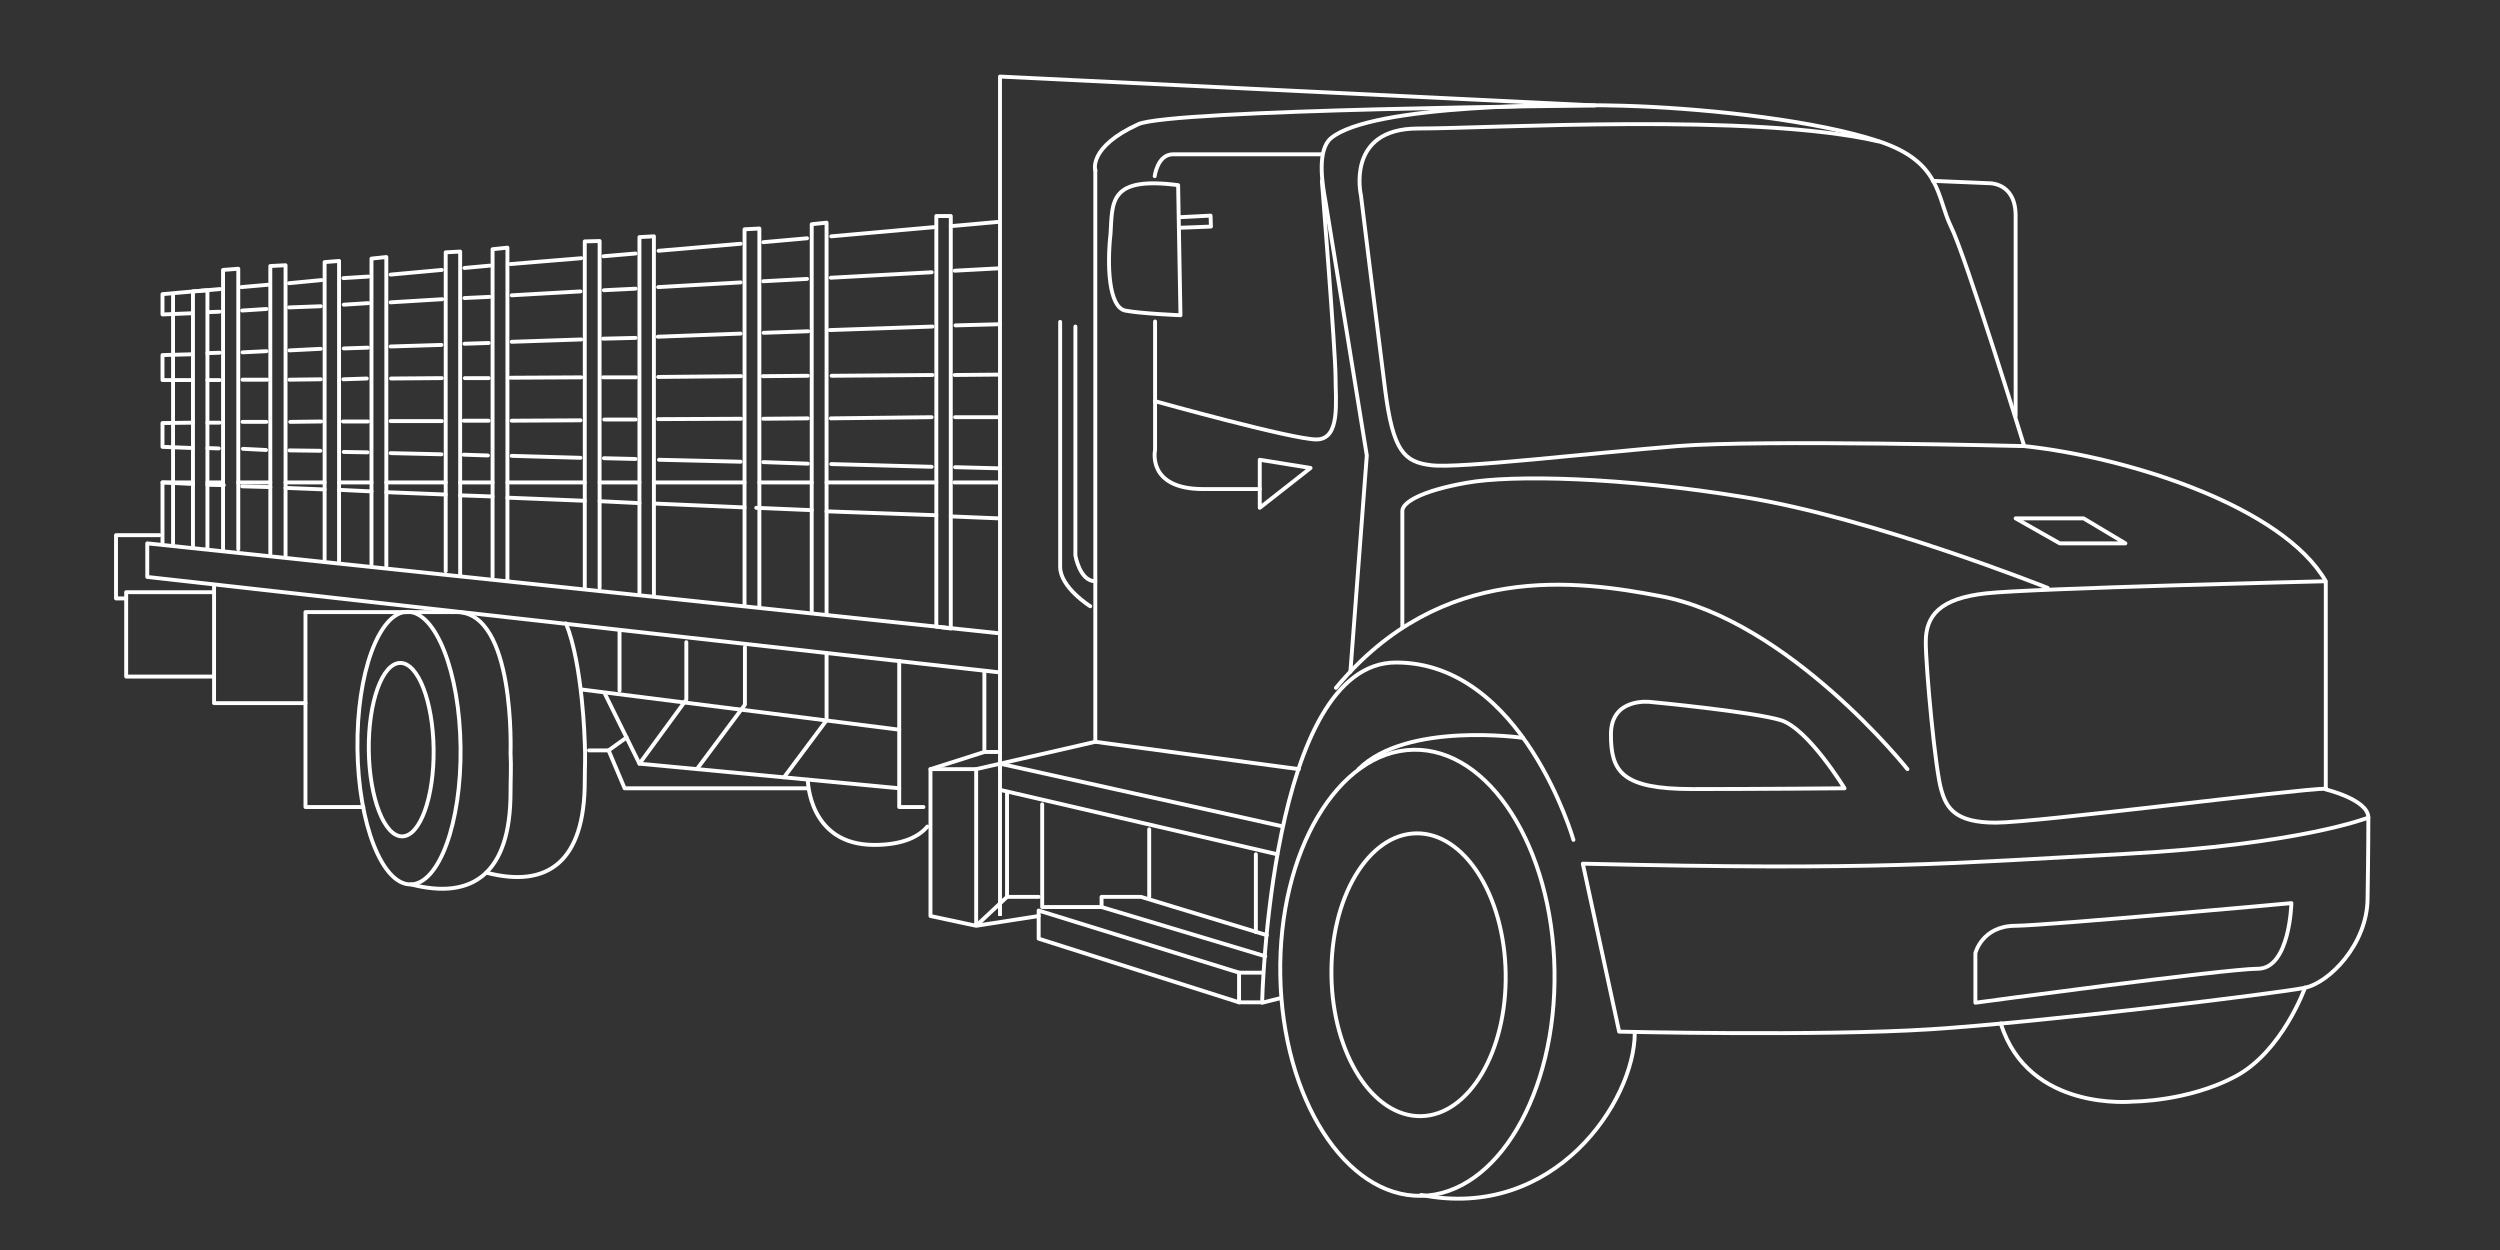 <?xml version="1.0" encoding="utf-8"?>
<!-- Generator: Adobe Illustrator 27.7.0, SVG Export Plug-In . SVG Version: 6.00 Build 0)  -->
<svg version="1.1" id="Layer_1" xmlns="http://www.w3.org/2000/svg" xmlns:xlink="http://www.w3.org/1999/xlink" x="0px" y="0px"
	 viewBox="0 0 640 320" style="enable-background:new 0 0 640 320;" xml:space="preserve">
<rect x="0" y="0" width="640" height="320" fill="#333333" stroke="none"/>
<style type="text/css">
	.st0{fill:none;stroke:#FFFFFF;stroke-linecap:round;stroke-linejoin:round;stroke-miterlimit:10;}
	.st1{fill:none;stroke:#FFFFFF;stroke-width:1;stroke-linecap:round;stroke-linejoin:round;stroke-miterlimit:10.001;}
	.st2{fill:none;stroke:#FFFFFF;stroke-width:1;stroke-linecap:round;stroke-linejoin:round;stroke-miterlimit:9.999;}
	.st3{fill:none;stroke:#FFFFFF;stroke-miterlimit:10;}
</style>
<g>
	<g>
		<path class="st0" d="M606.3,209.3c0,0-17.4,6.9-62.3,9.3s-62.9,4.3-138.8,2.5l9.3,43c0,0,51,1.2,79.6-0.6
			c28.6-1.8,89.5-9.3,95.8-10.6c6.3-1.2,16.2-11.2,16.2-23C606.3,218,606.3,209.3,606.3,209.3z"/>
		<path class="st0" d="M256,196.9V19.6L408.3,27c0,0-108.6,1-116.9,4.8c-12.9,5.9-11,11.8-11,11.8"/>
		<path class="st0" d="M402.8,215c0,0-13-45.4-45.4-45.4s-34.3,87.1-34.3,87.1l4.8-1.2"/>
		<polyline class="st0" points="255.6,162.1 37.7,139.1 37.7,147.7 255.6,172.1 		"/>
		<line class="st0" x1="230.2" y1="186.8" x2="148.8" y2="176.5"/>
		<polyline class="st0" points="175.7,164.4 175.7,179.1 163.7,195.5 		"/>
		<polyline class="st0" points="190.7,165.7 190.7,180.4 178.4,196.9 		"/>
		<polyline class="st0" points="154.9,177.7 163.7,195.5 230.2,201.8 		"/>
		<g>
			<line class="st0" x1="244.4" y1="69.3" x2="255.6" y2="68.7"/>
			<line class="st0" x1="212.7" y1="71.1" x2="238.5" y2="69.7"/>
			<line class="st0" x1="195.4" y1="72" x2="206.6" y2="71.4"/>
			<line class="st0" x1="168.5" y1="73.5" x2="189.6" y2="72.3"/>
			<line class="st0" x1="154.6" y1="74.3" x2="162.7" y2="73.9"/>
			<line class="st0" x1="131" y1="75.6" x2="148.6" y2="74.6"/>
			<line class="st0" x1="118.9" y1="76.3" x2="125.3" y2="76"/>
			<line class="st0" x1="100" y1="77.4" x2="113.2" y2="76.6"/>
			<line class="st0" x1="88" y1="78" x2="94.3" y2="77.6"/>
			<line class="st0" x1="74" y1="78.7" x2="82.1" y2="78.4"/>
			<line class="st0" x1="62" y1="79.5" x2="68.2" y2="79.1"/>
			<line class="st0" x1="53.5" y1="79.9" x2="56.2" y2="79.8"/>
			<polyline class="st0" points="56.3,74 41.6,75.3 41.6,80.5 48.9,80.2 			"/>
			<line class="st0" x1="68.6" y1="72.9" x2="61.8" y2="73.5"/>
			<line class="st0" x1="82.3" y1="71.7" x2="74" y2="72.5"/>
			<line class="st0" x1="94.3" y1="70.8" x2="87.9" y2="71.2"/>
			<line class="st0" x1="113.1" y1="69.1" x2="100" y2="70.3"/>
			<line class="st0" x1="125.4" y1="68" x2="118.9" y2="68.6"/>
			<line class="st0" x1="148.8" y1="66.1" x2="130.7" y2="67.6"/>
			<line class="st0" x1="162.7" y1="64.9" x2="154.5" y2="65.6"/>
			<line class="st0" x1="189.6" y1="62.4" x2="168.6" y2="64.2"/>
			<line class="st0" x1="206.6" y1="61" x2="195.4" y2="62"/>
			<line class="st0" x1="239.6" y1="58.1" x2="212.8" y2="60.5"/>
			<line class="st0" x1="255.6" y1="56.8" x2="243.4" y2="57.9"/>
			<line class="st0" x1="244.4" y1="96" x2="255.6" y2="95.9"/>
			<line class="st0" x1="212.9" y1="96.2" x2="238.7" y2="96"/>
			<line class="st0" x1="195.3" y1="96.3" x2="206.8" y2="96.2"/>
			<line class="st0" x1="168.5" y1="96.5" x2="189.7" y2="96.3"/>
			<line class="st0" x1="154.4" y1="96.6" x2="162.8" y2="96.6"/>
			<line class="st0" x1="130.7" y1="96.7" x2="148.8" y2="96.6"/>
			<line class="st0" x1="119" y1="96.8" x2="125.1" y2="96.8"/>
			<line class="st0" x1="100.1" y1="96.9" x2="113.1" y2="96.8"/>
			<line class="st0" x1="87.9" y1="97.1" x2="93.9" y2="96.9"/>
			<line class="st0" x1="74.1" y1="97.2" x2="82.1" y2="97.1"/>
			<line class="st0" x1="62.1" y1="97.2" x2="68.4" y2="97.2"/>
			<line class="st0" x1="53.1" y1="97.3" x2="56.2" y2="97.3"/>
			<polyline class="st0" points="48.9,90.7 41.6,90.9 41.6,97.3 48.9,97.3 			"/>
			<line class="st0" x1="56.2" y1="90.3" x2="53.1" y2="90.4"/>
			<line class="st0" x1="68.2" y1="89.9" x2="62.1" y2="90.2"/>
			<line class="st0" x1="82.1" y1="89.3" x2="74.1" y2="89.7"/>
			<line class="st0" x1="94.2" y1="89" x2="88" y2="89.2"/>
			<line class="st0" x1="113" y1="88.3" x2="100" y2="88.7"/>
			<line class="st0" x1="125.1" y1="87.8" x2="118.9" y2="88"/>
			<line class="st0" x1="148.8" y1="86.9" x2="131" y2="87.5"/>
			<line class="st0" x1="162.7" y1="86.5" x2="154.4" y2="86.7"/>
			<line class="st0" x1="189.6" y1="85.4" x2="168.4" y2="86.2"/>
			<line class="st0" x1="206.9" y1="84.8" x2="195.5" y2="85.2"/>
			<line class="st0" x1="238.7" y1="83.6" x2="212.4" y2="84.5"/>
			<line class="st0" x1="256" y1="83" x2="244.6" y2="83.3"/>
			<line class="st0" x1="244.5" y1="119.6" x2="256" y2="119.9"/>
			<line class="st0" x1="212.8" y1="118.8" x2="238.5" y2="119.5"/>
			<line class="st0" x1="195.4" y1="118.3" x2="206.8" y2="118.7"/>
			<line class="st0" x1="168.7" y1="117.7" x2="189.6" y2="118.2"/>
			<line class="st0" x1="154.6" y1="117.3" x2="162.7" y2="117.5"/>
			<line class="st0" x1="131" y1="116.7" x2="148.6" y2="117.2"/>
			<line class="st0" x1="118.7" y1="116.4" x2="124.9" y2="116.6"/>
			<line class="st0" x1="100" y1="116" x2="113" y2="116.3"/>
			<line class="st0" x1="88" y1="115.7" x2="94.1" y2="115.8"/>
			<line class="st0" x1="74.1" y1="115.3" x2="82" y2="115.4"/>
			<line class="st0" x1="62.2" y1="114.9" x2="68.1" y2="115.2"/>
			<line class="st0" x1="53.1" y1="114.7" x2="56" y2="114.8"/>
			<polyline class="st0" points="49.4,108.2 41.6,108.3 41.6,114.4 49.4,114.7 			"/>
			<line class="st0" x1="56.2" y1="108.2" x2="53.1" y2="108.2"/>
			<line class="st0" x1="68.2" y1="108" x2="62.1" y2="108"/>
			<line class="st0" x1="82.2" y1="107.9" x2="74.3" y2="108"/>
			<line class="st0" x1="94.2" y1="107.9" x2="87.8" y2="107.9"/>
			<line class="st0" x1="113.1" y1="107.8" x2="100" y2="107.8"/>
			<line class="st0" x1="125.1" y1="107.7" x2="118.7" y2="107.7"/>
			<line class="st0" x1="148.6" y1="107.6" x2="131" y2="107.7"/>
			<line class="st0" x1="162.7" y1="107.4" x2="154.7" y2="107.4"/>
			<line class="st0" x1="189.7" y1="107.2" x2="168.5" y2="107.3"/>
			<line class="st0" x1="206.8" y1="107.1" x2="195.4" y2="107.2"/>
			<line class="st0" x1="238.5" y1="106.8" x2="212.7" y2="107.1"/>
			<line class="st0" x1="255.6" y1="106.8" x2="244.5" y2="106.8"/>
			<polyline class="st0" points="49.4,123.9 41.6,123.5 41.6,139.1 			"/>
			<line class="st0" x1="57.3" y1="124.2" x2="53.1" y2="124.1"/>
			<line class="st0" x1="69.2" y1="124.7" x2="62" y2="124.5"/>
			<line class="st0" x1="83.1" y1="125.3" x2="73.1" y2="124.9"/>
			<line class="st0" x1="95.1" y1="125.8" x2="86.8" y2="125.4"/>
			<line class="st0" x1="114.1" y1="126.6" x2="98.9" y2="126"/>
			<line class="st0" x1="126.1" y1="127.1" x2="117.8" y2="126.8"/>
			<line class="st0" x1="149.7" y1="128.2" x2="129.9" y2="127.4"/>
			<line class="st0" x1="163.7" y1="128.8" x2="153.5" y2="128.3"/>
			<line class="st0" x1="190.6" y1="129.9" x2="167.4" y2="128.9"/>
			<line class="st0" x1="207.8" y1="130.6" x2="193.6" y2="130"/>
			<line class="st0" x1="239.7" y1="131.9" x2="211.6" y2="130.9"/>
			<line class="st0" x1="255.6" y1="132.7" x2="243.4" y2="132.2"/>
			<line class="st0" x1="244.3" y1="123.5" x2="255.6" y2="123.5"/>
			<line class="st0" x1="211.6" y1="123.5" x2="239.7" y2="123.5"/>
			<line class="st0" x1="194.4" y1="123.5" x2="207.8" y2="123.5"/>
			<line class="st0" x1="167.4" y1="123.5" x2="190.6" y2="123.5"/>
			<line class="st0" x1="153.5" y1="123.5" x2="163.7" y2="123.5"/>
			<line class="st0" x1="129.9" y1="123.5" x2="149.7" y2="123.5"/>
			<line class="st0" x1="117.8" y1="123.5" x2="126.1" y2="123.5"/>
			<line class="st0" x1="98.9" y1="123.5" x2="114.1" y2="123.5"/>
			<line class="st0" x1="86.8" y1="123.5" x2="95.1" y2="123.5"/>
			<line class="st0" x1="73.1" y1="123.5" x2="83.1" y2="123.5"/>
			<line class="st0" x1="61" y1="123.5" x2="69.2" y2="123.5"/>
			<line class="st0" x1="53.1" y1="123.5" x2="57.1" y2="123.5"/>
			<line class="st0" x1="41.6" y1="123.5" x2="49.4" y2="123.5"/>
		</g>
		<polygon class="st0" points="239.7,160.4 243.4,160.9 243.4,55.3 239.7,55.3 		"/>
		<g>
			<polyline class="st0" points="211.6,157 211.6,57 207.8,57.4 207.8,156.7 			"/>
			<polyline class="st0" points="194.4,155.2 194.4,58.5 190.6,58.7 190.6,154.7 			"/>
			<polyline class="st0" points="167.4,152.6 167.4,60.5 163.7,60.7 163.7,151.8 			"/>
			<polyline class="st0" points="153.5,150.5 153.5,61.7 149.7,61.8 149.7,150.4 			"/>
			<polyline class="st0" points="129.9,148.7 129.9,63.4 126.1,63.8 126.1,147.7 			"/>
			<polyline class="st0" points="117.8,147 117.8,64.4 114.1,64.6 114.1,146.2 			"/>
			<polyline class="st0" points="98.9,144.9 98.9,65.8 95.1,66.2 95.1,144.5 			"/>
			<polyline class="st0" points="86.8,143.6 86.8,66.8 83.1,67.1 83.1,143.3 			"/>
			<polyline class="st0" points="73.1,142.2 73.1,67.9 69.2,68.1 69.2,141.8 			"/>
			<polyline class="st0" points="61,140.6 61,68.8 57.1,69.1 57.1,140.9 			"/>
			<polyline class="st0" points="53.1,140.3 53.1,74.3 49.4,74.6 49.4,139.8 			"/>
			<line class="st0" x1="44.3" y1="75.3" x2="44.3" y2="139.1"/>
		</g>
	</g>
	<path class="st0" d="M488.3,196.9c0,0-30.3-38.1-63.3-44.3c-21.2-4-56-9-83,23.5"/>
	<path class="st0" d="M524.2,150.5c0,0-44.8-17.9-77.5-23.2c-31.5-5.2-59.5-5.8-71.3-3.7c-11.8,2.1-16.4,5.1-16.4,7.2
		c0,2.2,0,29.8,0,29.8"/>
	<path class="st0" d="M606.3,209.3c0-4.6-10.9-7.2-10.9-7.2v-45v-8.3c-11-19.1-50.3-31.7-77.2-34.6c0,0-15.1-49-18.8-56.3
		c-3.6-7.4-2.4-16.4-18.3-21.7s-42.5-8.2-61.8-9c-19.2-0.8-68.4-0.4-78.6,8.2c-3.5,3-2.3,11.3-1.4,16c0.8,4.7,10.6,65.2,10.6,65.2
		l-4.2,55.4"/>
	<path class="st0" d="M518.1,114.2c0,0-67.4-1.7-88.7,0s-56,5.8-63,4.9c-7-0.8-9.8-3.7-11.8-19.3S348.4,50,348.4,50
		s-4-17.1,14.6-17.1c18.6,0,86-4.1,117.9,3.3"/>
	<path class="st0" d="M595.3,148.8c0,0-75.2,1.8-86.9,3.1c-11.7,1.3-15.4,5.6-15.4,12.4s2.5,33.4,4,38c1.3,4.6,3.6,8.3,13.9,8.3
		c10.3,0,77.6-8.7,84.6-8.7"/>
	<polygon class="st0" points="516,132.7 527.3,139.1 544.1,139.1 533.4,132.7 	"/>
	<path class="st0" d="M586.6,231.2c0,0-0.4,16.8-8.6,16.8s-72.3,8.7-72.3,8.7V244c0,0,1.7-7,10.3-7
		C524.5,236.9,586.6,231.2,586.6,231.2z"/>
	
		<ellipse transform="matrix(1 -1.704502e-02 1.704502e-02 1 -4.2 6.226)" class="st1" cx="363.1" cy="249.5" rx="22.3" ry="36.2"/>
	
		<ellipse transform="matrix(1 -1.704502e-02 1.704502e-02 1 -4.191 6.22)" class="st1" cx="362.8" cy="249" rx="35.1" ry="57.1"/>
	<path class="st0" d="M418.5,264.4c0,17.5-20.6,48.3-54.7,41.5"/>
	<polyline class="st0" points="332.5,196.9 280.4,189.9 280.4,106.1 280.4,43.5 	"/>
	<path class="st0" d="M301.6,47.4l0.6,33.3c0,0-10.1-0.4-14.2-1.2c-4.2-1-4.6-11.6-3.7-19.7C284.8,51.6,283.9,45.1,301.6,47.4z"/>
	<polyline class="st0" points="302.3,58.3 310,58 309.9,55.2 302.1,55.6 	"/>
	<path class="st0" d="M295.7,82.3v32.9c0,0-2.2,10,12.3,10c14.5,0,14.5,0,14.5,0"/>
	<polygon class="st0" points="322.5,117.7 322.5,130 335.5,119.8 	"/>
	<path class="st0" d="M338.3,39.5c0,0-34,0-38,0c-4,0-4.7,5.6-4.7,5.6"/>
	<path class="st0" d="M338.4,46.3c0,0,3.5,43.9,3.5,50.2s1.3,16-4.9,16s-41.3-9.8-41.3-9.8"/>
	<path class="st0" d="M279.1,155.2c0,0-7.7-4.8-7.7-10.1s0-62.7,0-62.7"/>
	<path class="st0" d="M275.3,83.6v58.6c0,0,1.1,6.6,5.1,6.6"/>
	<path class="st0" d="M389.9,188.9c0,0-29.7-4.3-42.1,8"/>
	<path class="st0" d="M590.1,252.8c0,0-5.8,16.4-17.9,22.8s-26.1,6.4-26.1,6.4s-26.8,2.8-33.9-20"/>
	<g>
		
			<ellipse transform="matrix(1 -1.193715e-02 1.193715e-02 1 -2.283 1.24)" class="st2" cx="102.7" cy="191.9" rx="8.3" ry="22.2"/>
		
			<ellipse transform="matrix(1 -1.194467e-02 1.194467e-02 1 -2.28 1.264)" class="st2" cx="104.7" cy="191.5" rx="13.2" ry="34.9"/>
		<path class="st0" d="M105.2,226.4c15.8,4.1,25.5-2.8,25.5-23.6c0-3.4,0.2-6.5,0-10c0,0,1.3-36.1-13.8-36.1c-4,0-13.8,0-13.8,0"/>
	</g>
	<g>
		<path class="st0" d="M124.5,223.4c15.7,4.1,25.2-2.8,25.2-23.4c0-3.4,0.2-6.4,0-9.9c0,0-0.5-19.9-4.8-30.5"/>
	</g>
	<polyline class="st0" points="93,206.6 78.2,206.6 78.2,156.7 104.2,156.7 	"/>
	<polyline class="st0" points="78.2,180 54.8,180 54.8,149.8 	"/>
	<polyline class="st0" points="54.8,173.2 32.3,173.2 32.3,151.6 54.8,151.6 	"/>
	<polyline class="st0" points="40.8,137 29.7,137 29.7,153.2 32.3,153.2 	"/>
	<polyline class="st0" points="230.2,169.2 230.2,206.6 236.4,206.6 	"/>
	<polyline class="st0" points="327,218.7 256,202.2 256,195.5 328.1,211.5 	"/>
	<polyline class="st0" points="249.9,196.9 256,195.5 280.4,189.9 	"/>
	<polyline class="st0" points="266.8,205.9 266.8,232.2 282,232.2 323.9,244.8 	"/>
	<line class="st0" x1="294.2" y1="229.6" x2="294.2" y2="212.3"/>
	<line class="st0" x1="321.5" y1="218.7" x2="321.5" y2="238.6"/>
	<polygon class="st0" points="317.2,249 317.2,256.6 265.9,240.3 265.9,233.1 	"/>
	<line class="st0" x1="317.2" y1="256.6" x2="323.2" y2="256.6"/>
	<line class="st0" x1="317.2" y1="249" x2="323.2" y2="249"/>
	<polyline class="st0" points="282,232.2 282,229.6 292.1,229.6 324.3,239.4 	"/>
	<polyline class="st0" points="265.9,229.6 257.8,229.6 257.8,202.9 	"/>
	<line class="st3" x1="256" y1="202.2" x2="256" y2="234.5"/>
	<polyline class="st0" points="238.2,196.9 252,192.5 252,172.1 	"/>
	<line class="st0" x1="252" y1="192.5" x2="256" y2="192.5"/>
	<polyline class="st0" points="257.8,229.6 249.9,237 249.9,196.9 238.2,196.9 238.2,234.5 249.9,237 265.9,234.5 	"/>
	<polyline class="st0" points="211.6,167.2 211.6,184.4 200.7,199 	"/>
	<line class="st0" x1="158.6" y1="161.3" x2="158.6" y2="176.8"/>
	<path class="st0" d="M206.8,199.6c0,0,0.1,16.7,17,16.7c7.6,0,11.6-2.3,13.6-4.7"/>
	<polyline class="st0" points="206.8,201.8 159.9,201.8 155.8,192.1 150.8,192.1 	"/>
	<line class="st0" x1="160.4" y1="188.8" x2="155.8" y2="192.1"/>
	<path class="st0" d="M494.8,46.3l14.2,0.6c0,0,7-0.4,7,8.3s0,51.3,0,51.3"/>
	<path class="st0" d="M472.2,201.8c0,0-9.2-15.1-16.2-17.4c-7.1-2.2-33.5-4.7-33.5-4.7s-10.1-1.3-10.1,8.3c0,9.5,2.7,14,20.8,14
		S472.2,201.8,472.2,201.8z"/>
</g>
</svg>
